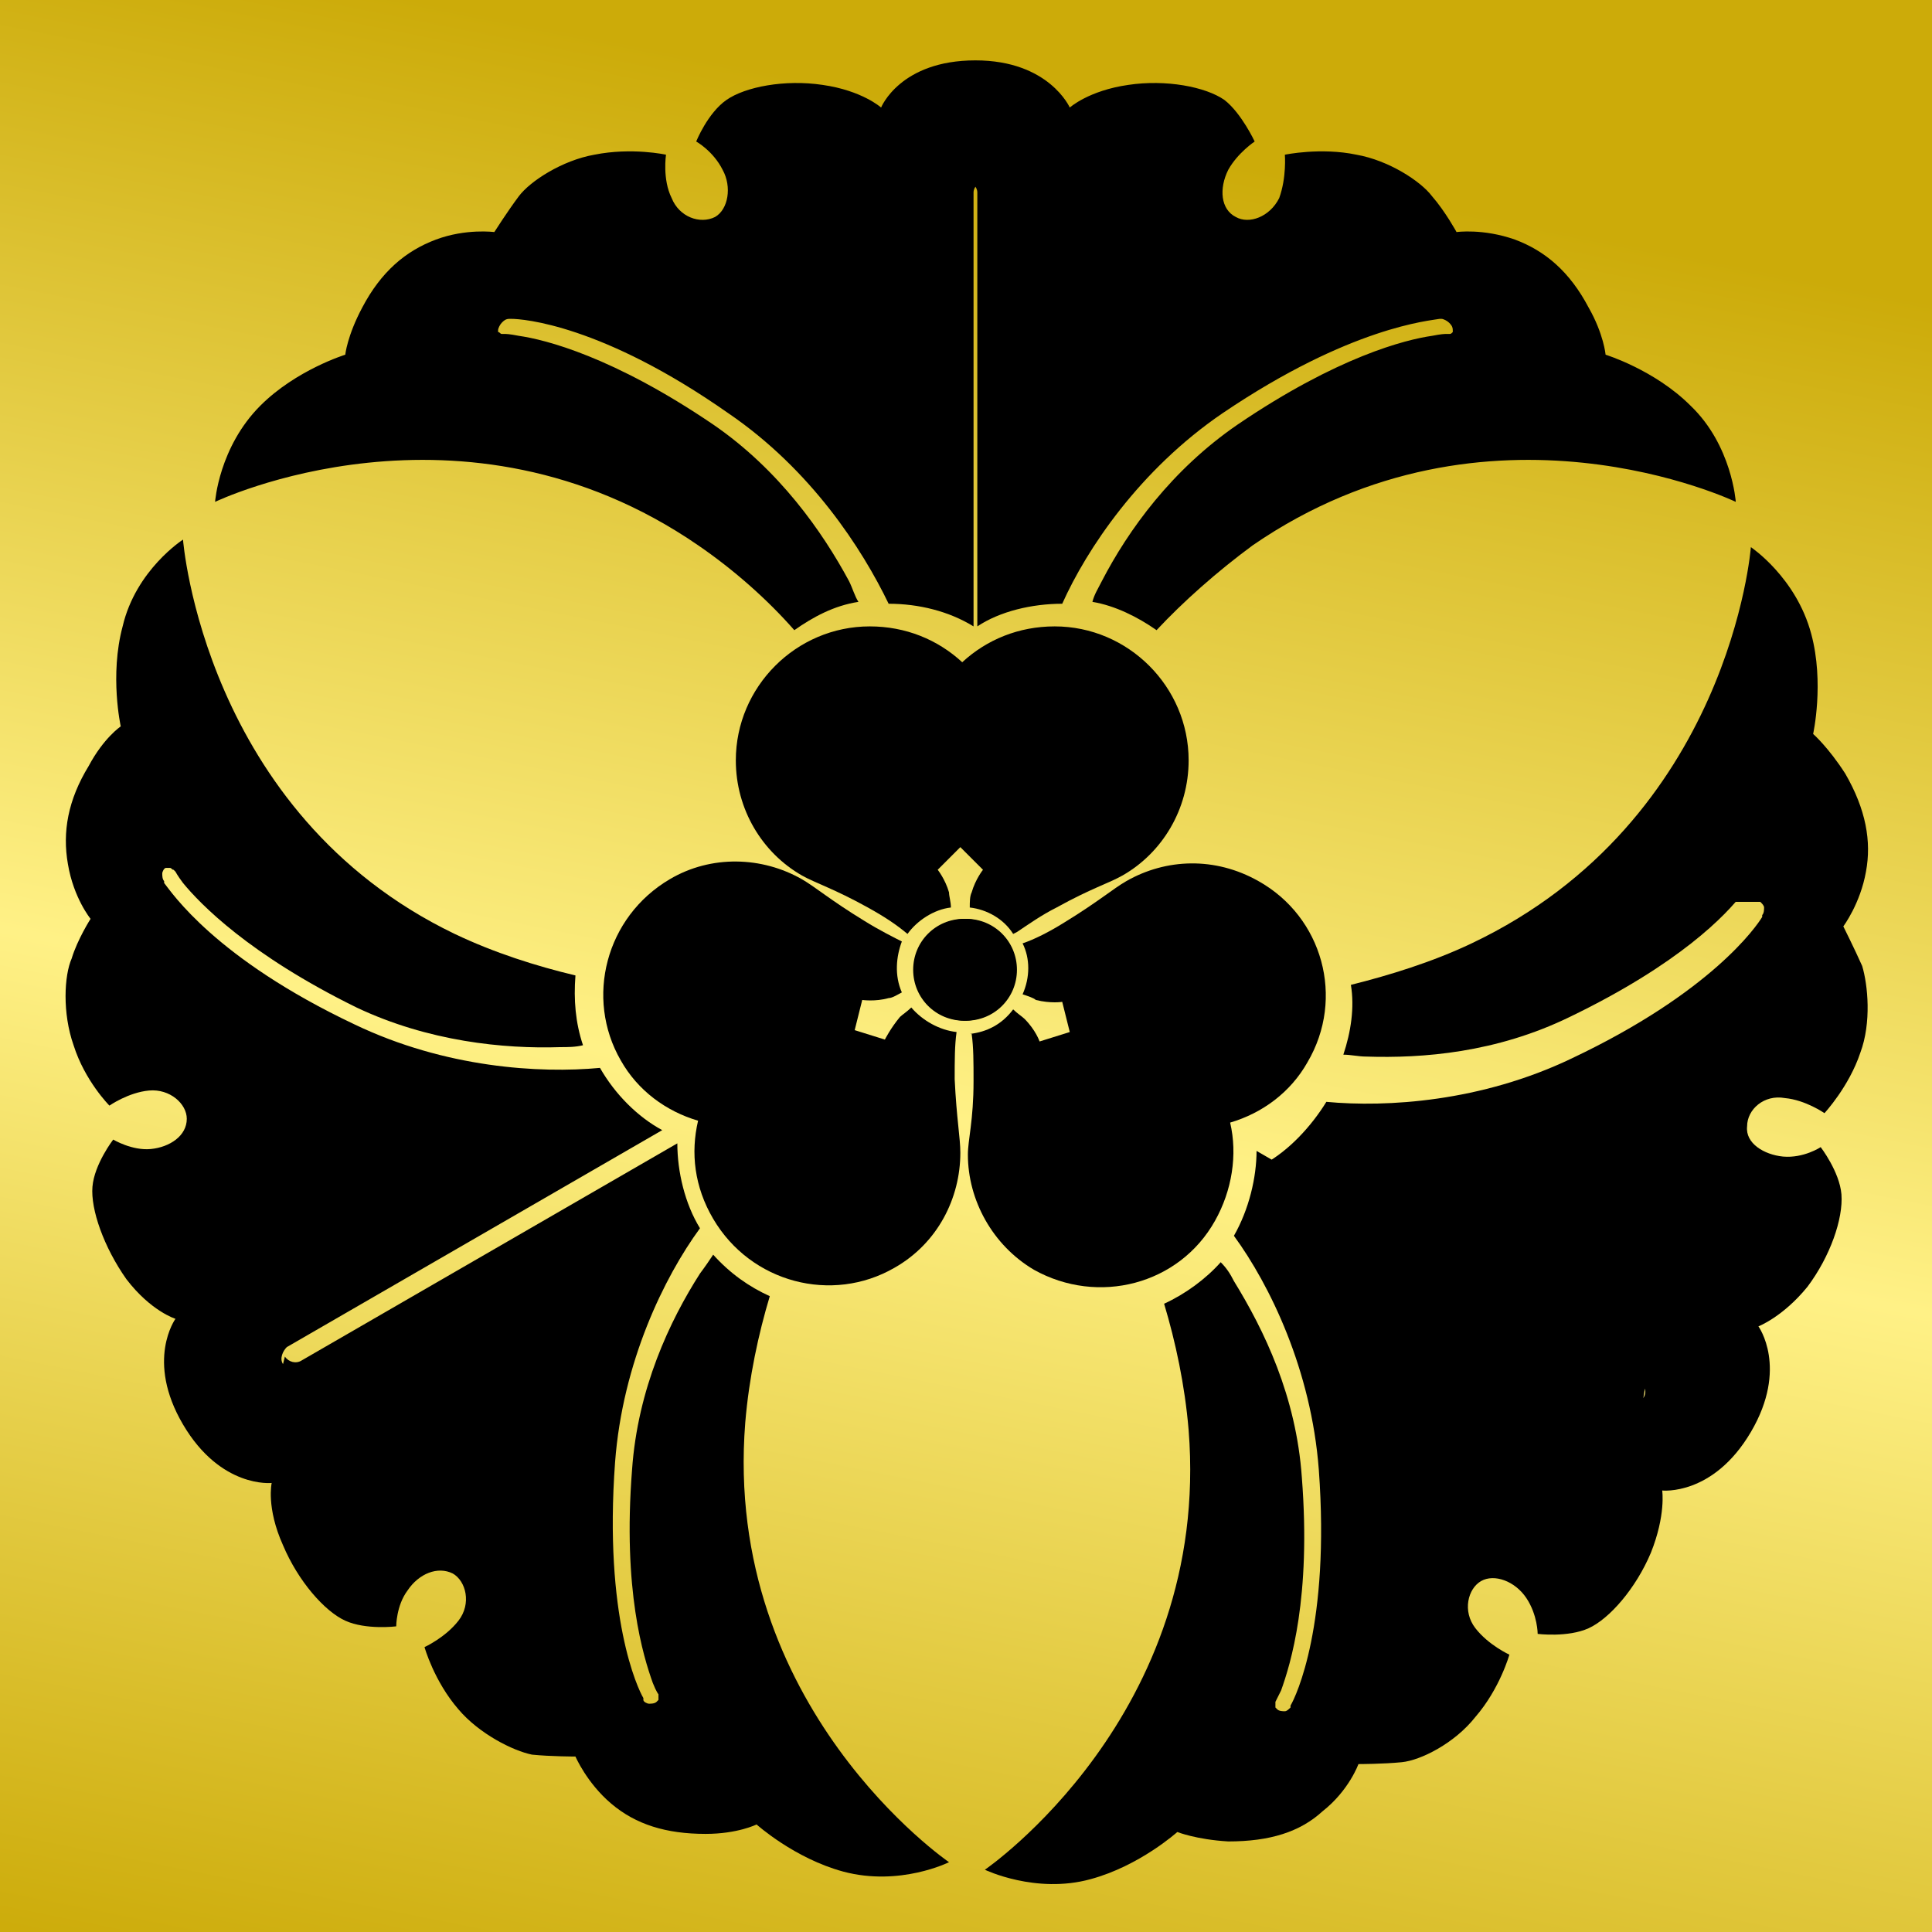 <svg viewBox="0 0 1024 1024"  xmlns="http://www.w3.org/2000/svg">
<rect x="0" y="0" width="1024" height="1024" fill="#808080" stroke="none"/>
<defs>
 <g id="asset995" desc="Hakko Daiodo (CC-BY equivalent)/Ichou/Mitsu Ityouni Katabami">
  <path d="m484 514 c0 -15 12 -27 27 -27 15 0 27 12 27 27 0 15 -12 27 -27 27 -15 0 -27 -12 -27 -27 " />
  <path d="m539 494 c6 -4 13 -9 21 -13 18 -10 28 -13 35 -17 21 -12 35 -35 35 -61 0 -39 -32 -71 -71 -71 -19 0 -36 7 -49 19 -13 -12 -30 -19 -49 -19 -39 0 -71 32 -71 71 0 26 14 49 35 61 7 4 17 7 35 17 9 5 15 9 21 14 5 -7 14 -13 23 -14 0 -3 -1 -6 -1 -8 -2 -7 -6 -12 -6 -12 l12 -12 12 12 c0 0 -4 5 -6 12 -1 2 -1 5 -1 8 9 1 18 6 23 14 " />
  <path d="m512 96 c3 0 6 3 6 6 l0 230 c12 -8 29 -12 45 -12 2 0 -2 0 0 0 13 -29 41 -71 85 -101 68 -46 110 -49 115 -50 0 0 0 0 1 0 1 0 3 1 4 2 1 1 2 2 2 4 0 0 0 0 0 0 0 0 0 0 0 0 v0 c0 0 0 1 0 1 0 0 0 0 0 0 0 0 0 0 0 0 0 0 0 0 0 0 0 0 0 0 0 0 0 0 0 0 0 0 0 0 0 0 0 0 0 0 0 0 0 0 0 0 0 0 0 0 0 0 0 0 0 0 0 0 0 0 0 0 v0 c0 0 0 0 0 0 0 0 0 0 0 0 0 0 0 0 0 0 0 0 0 0 0 0 0 0 0 0 0 0 l0 0 c0 0 0 0 0 0 0 0 0 0 0 0 v0 c0 0 0 0 0 0 -1 1 -1 1 -2 1 0 0 0 0 0 0 0 0 -1 0 -2 0 l0 0 h0 c0 0 0 0 0 0 0 0 -2 0 -7 1 -14 2 -50 11 -103 47 -35 24 -58 56 -72 83 -2 4 -4 7 -5 11 12 2 24 8 34 15 14 -15 32 -31 51 -45 125 -86 256 -23 256 -23 0 0 -2 -30 -24 -51 -19 -19 -45 -27 -45 -27 0 0 -1 -11 -9 -25 -10 -19 -23 -30 -39 -36 -17 -6 -31 -4 -31 -4 0 0 -6 -11 -13 -19 -6 -8 -23 -19 -40 -22 -19 -4 -38 0 -38 0 0 0 1 12 -3 23 -5 10 -16 14 -23 10 -8 -4 -9 -15 -4 -25 5 -9 14 -15 14 -15 0 0 -7 -15 -16 -22 -10 -7 -31 -11 -51 -8 -21 3 -31 12 -31 12 0 0 -11 -25 -50 -25 -40 0 -50 25 -50 25 0 0 -10 -9 -31 -12 -20 -3 -41 1 -51 8 -10 7 -16 22 -16 22 0 0 9 5 14 15 5 9 3 21 -4 25 -8 4 -19 0 -23 -10 -5 -10 -3 -23 -3 -23 0 0 -18 -4 -38 0 -17 3 -34 14 -40 22 -6 8 -13 19 -13 19 0 0 -15 -2 -31 4 -16 6 -29 17 -39 36 -8 15 -9 25 -9 25 0 0 -26 8 -45 27 -22 22 -24 51 -24 51 0 0 131 -63 256 23 19 13 37 29 51 45 10 -7 21 -13 34 -15 -2 -3 -3 -7 -5 -11 -14 -26 -37 -59 -72 -83 -53 -36 -89 -45 -103 -47 -5 -1 -7 -1 -7 -1 0 0 0 0 0 0 h0 c0 0 0 0 0 0 -1 0 -1 0 -2 0 0 0 0 0 0 0 -1 0 -1 -1 -2 -1 0 0 0 0 0 0 v0 c0 0 0 0 0 0 0 0 0 0 0 0 l0 0 c0 0 0 0 0 0 0 0 0 0 0 0 0 0 0 0 0 0 l0 0 0 0 v0 c0 0 0 0 0 0 0 0 0 0 0 0 0 0 0 0 0 0 0 0 0 0 0 0 0 0 0 0 0 0 0 0 0 0 0 0 0 0 0 0 0 0 0 0 0 0 0 0 0 0 0 0 0 0 0 0 0 0 0 0 0 0 0 -1 0 -1 0 0 0 0 0 0 0 0 0 0 0 0 0 0 0 0 0 0 0 -1 1 -3 2 -4 1 -1 2 -2 4 -2 0 0 0 0 1 0 6 0 48 3 115 50 44 30 71 72 85 101 2 0 -2 0 0 0 16 0 32 4 45 12 l0 -230 c0 -3 3 -6 6 -6 " />
  <path d="m480 500 c-6 -3 -14 -7 -22 -12 -18 -11 -26 -18 -33 -22 -21 -12 -48 -13 -70 0 -34 20 -45 63 -26 96 9 16 24 27 41 32 -4 17 -2 35 8 52 20 34 63 45 96 26 23 -13 35 -37 35 -61 0 -8 -2 -18 -3 -39 0 -10 0 -18 1 -25 -9 -1 -18 -6 -24 -13 -2 2 -5 4 -6 5 -5 6 -8 12 -8 12 l-16 -5 4 -16 c0 0 7 1 14 -1 2 0 5 -2 7 -3 -4 -9 -3 -19 0 -27 " />
  <path d="m150 723 c-2 -3 0 -7 2 -9 l199 -115 c-13 -7 -25 -19 -33 -33 -1 -1 1 1 0 0 -32 3 -82 0 -130 -23 -74 -35 -97 -70 -101 -75 0 0 0 0 0 -1 -1 -1 -1 -3 -1 -4 0 -1 1 -3 2 -3 0 0 0 0 0 0 0 0 0 0 0 0 0 0 0 0 0 0 0 0 1 0 1 0 0 0 0 0 0 0 0 0 0 0 0 0 0 0 0 0 0 0 0 0 0 0 0 0 0 0 0 0 0 0 0 0 0 0 0 0 0 0 0 0 0 0 0 0 0 0 0 0 0 0 0 0 0 0 0 0 0 0 0 0 l0 0 c0 0 0 0 0 0 0 0 0 0 0 0 0 0 0 0 0 0 0 0 0 0 0 0 0 0 0 0 0 0 0 0 0 0 0 0 0 0 0 0 0 0 0 0 0 0 1 0 h0 c0 0 0 0 0 0 1 0 1 1 2 1 0 0 0 0 0 0 0 0 1 1 1 1 0 0 0 0 0 0 v0 c0 0 0 0 0 0 0 0 0 0 0 0 0 0 1 2 4 6 9 11 35 38 92 66 38 18 78 22 108 21 4 0 8 0 12 -1 -4 -12 -5 -24 -4 -37 -21 -5 -43 -12 -64 -22 C108 431 97 286 97 286 c0 0 -25 16 -32 46 -7 26 -1 53 -1 53 0 0 -9 6 -17 21 -11 18 -14 35 -11 52 3 18 12 29 12 29 0 0 -7 11 -10 21 -4 9 -5 29 1 46 6 19 19 32 19 32 0 0 10 -7 21 -8 11 -1 20 7 20 15 0 9 -9 15 -19 16 -10 1 -20 -5 -20 -5 0 0 -10 13 -11 25 -1 12 6 32 18 49 13 17 26 21 26 21 0 0 -16 22 4 56 20 34 47 31 47 31 0 0 -3 13 6 33 8 19 22 35 33 40 11 5 27 3 27 3 0 0 0 -11 6 -19 6 -9 16 -13 24 -9 7 4 10 16 3 25 -7 9 -18 14 -18 14 0 0 5 18 18 33 11 13 29 22 39 24 10 1 23 1 23 1 0 0 6 14 19 25 13 11 29 16 50 16 17 0 27 -5 27 -5 0 0 20 18 46 25 30 8 56 -5 56 -5 0 0 -120 -82 -108 -233 2 -24 7 -47 13 -67 -11 -5 -21 -12 -30 -22 -2 3 -4 6 -7 10 -16 25 -33 61 -36 104 -5 64 6 99 11 113 2 5 3 6 3 6 0 0 0 0 0 0 l0 0 0 0 c0 0 0 1 0 1 0 0 0 0 0 0 0 1 0 2 0 2 0 0 0 0 0 0 h0 c0 0 0 0 0 0 0 0 0 0 0 0 l0 0 c0 0 0 0 0 0 0 0 0 0 0 0 0 0 0 0 0 0 0 0 0 0 0 0 0 0 0 0 0 0 v0 c0 0 0 0 0 0 0 0 0 0 0 0 0 0 0 0 0 0 0 0 0 0 0 0 0 0 0 0 0 0 0 0 0 0 0 0 0 0 0 0 0 0 0 0 0 0 0 0 0 0 0 0 0 0 0 0 0 0 0 0 0 0 -1 1 -1 1 l0 0 c0 0 0 0 0 0 0 0 0 0 0 0 -1 1 -3 1 -4 1 -1 0 -3 -1 -3 -2 0 0 0 0 0 -1 -3 -5 -21 -43 -15 -125 4 -53 26 -98 45 -124 -1 -1 1 1 0 0 -8 -13 -12 -30 -12 -45 l-199 115 c-3 2 -7 1 -9 -2 " />
  <path d="m515 548 c1 7 1 15 1 25 0 21 -3 31 -3 39 0 24 13 48 35 61 34 19 77 8 96 -26 9 -16 12 -35 8 -52 17 -5 32 -16 41 -32 20 -34 8 -77 -26 -96 -23 -13 -49 -12 -70 0 -7 4 -15 11 -33 22 -8 5 -16 9 -22 11 4 8 4 18 0 27 3 1 6 2 7 3 8 2 14 1 14 1 l4 16 -16 5 c0 0 -2 -6 -8 -12 -1 -1 -4 -3 -6 -5 -6 8 -14 12 -23 13 " />
  <path d="m874 723 c-2 3 -6 4 -9 2 L666 610 c0 14 -4 31 -12 45 -1 1 1 -1 0 0 19 26 41 71 45 124 6 82 -12 120 -15 125 0 0 0 0 0 1 -1 1 -2 2 -3 2 -1 0 -3 0 -4 -1 0 0 0 0 0 0 0 0 0 0 0 0 0 0 0 0 0 0 0 0 0 0 -1 -1 0 0 0 0 0 0 0 0 0 0 0 0 0 0 0 0 0 0 0 0 0 0 0 0 0 0 0 0 0 0 0 0 0 0 0 0 0 0 0 0 0 0 0 0 0 0 0 0 0 0 0 0 0 0 0 0 0 0 0 0 0 0 0 0 0 0 0 0 0 0 0 0 0 0 0 0 0 0 0 0 0 0 0 0 0 0 0 0 0 0 v0 c0 0 0 0 0 0 0 0 0 0 0 0 0 0 0 0 0 0 0 -1 0 -2 0 -2 0 0 0 0 0 0 0 0 0 -1 0 -1 l0 0 v0 c0 0 0 0 0 0 0 0 1 -2 3 -6 5 -14 16 -49 11 -113 -3 -43 -20 -78 -36 -104 -2 -4 -4 -7 -7 -10 -8 9 -19 17 -30 22 6 20 11 43 13 67 12 151 -108 233 -108 233 0 0 27 13 56 5 26 -7 46 -25 46 -25 0 0 10 4 27 5 22 0 38 -5 50 -16 14 -11 19 -25 19 -25 0 0 13 0 23 -1 10 -1 28 -10 39 -24 13 -15 18 -33 18 -33 0 0 -11 -5 -18 -14 -7 -9 -4 -21 3 -25 7 -4 18 0 24 9 6 9 6 19 6 19 0 0 16 2 27 -3 11 -5 25 -21 33 -40 8 -20 6 -33 6 -33 0 0 27 3 47 -31 20 -34 4 -56 4 -56 0 0 13 -5 26 -21 12 -16 19 -36 18 -49 -1 -12 -11 -25 -11 -25 0 0 -9 6 -20 5 -10 -1 -20 -7 -19 -16 0 -9 9 -17 20 -15 11 1 21 8 21 8 0 0 13 -14 19 -32 6 -16 4 -36 1 -46 -4 -9 -10 -21 -10 -21 0 0 9 -12 12 -29 3 -16 0 -33 -11 -52 -9 -14 -17 -21 -17 -21 0 0 6 -27 -1 -53 -8 -30 -32 -46 -32 -46 0 0 -11 145 -148 210 -21 10 -44 17 -64 22 2 12 0 25 -4 37 4 0 8 1 12 1 30 1 69 -2 108 -21 58 -28 83 -54 92 -66 3 -4 4 -6 4 -6 0 0 0 0 0 0 v0 l0 0 c0 0 1 -1 1 -1 0 0 0 0 0 0 1 -1 1 -1 2 -1 0 0 0 0 0 0 v0 c0 0 0 0 1 0 0 0 0 0 0 0 0 0 0 0 0 0 v0 c0 0 0 0 0 0 0 -13 e-5 0 -13 e-5 0 0 0 -13 e-5 0 0 0 -13 e-5 0 13 e-5 0 0 0 13 e-5 0 0 0 0 0 0 v0 c0 0 0 0 0 0 0 0 0 0 0 0 0 0 0 0 0 0 0 0 0 0 0 0 0 0 0 0 0 0 0 0 0 0 0 0 0 0 0 0 0 0 0 0 0 0 0 0 0 0 0 0 0 0 0 0 0 0 0 0 0 0 1 0 1 0 l0 0 c0 0 0 0 0 0 0 0 0 0 0 0 1 1 2 2 2 3 0 1 0 3 -1 4 0 0 0 0 0 1 -3 5 -27 40 -101 75 -48 23 -98 26 -130 23 -1 1 1 -1 0 0 -8 13 -20 26 -33 33 l199 115 c3 2 4 6 2 9 " />
  <path d="m539 514 c0 15 -12 27 -27 27 -15 0 -27 -12 -27 -27 0 -15 12 -27 27 -27 15 0 27 12 27 27 " />
 </g>
<linearGradient id="gold" x1="0.2" x2="0" y1="0" y2="1">
  <stop offset="0%" stop-color="#CCAB09"/>
 <stop offset="50%" stop-color="#FFF186" />
 <stop offset="100%" stop-color="#CCAB09"/>
</linearGradient>
</defs>
 <rect x="0" y="0" width="100%" height="100%" fill="url(#gold)" />
 <use href="#asset995" fill="black" />
</svg>
